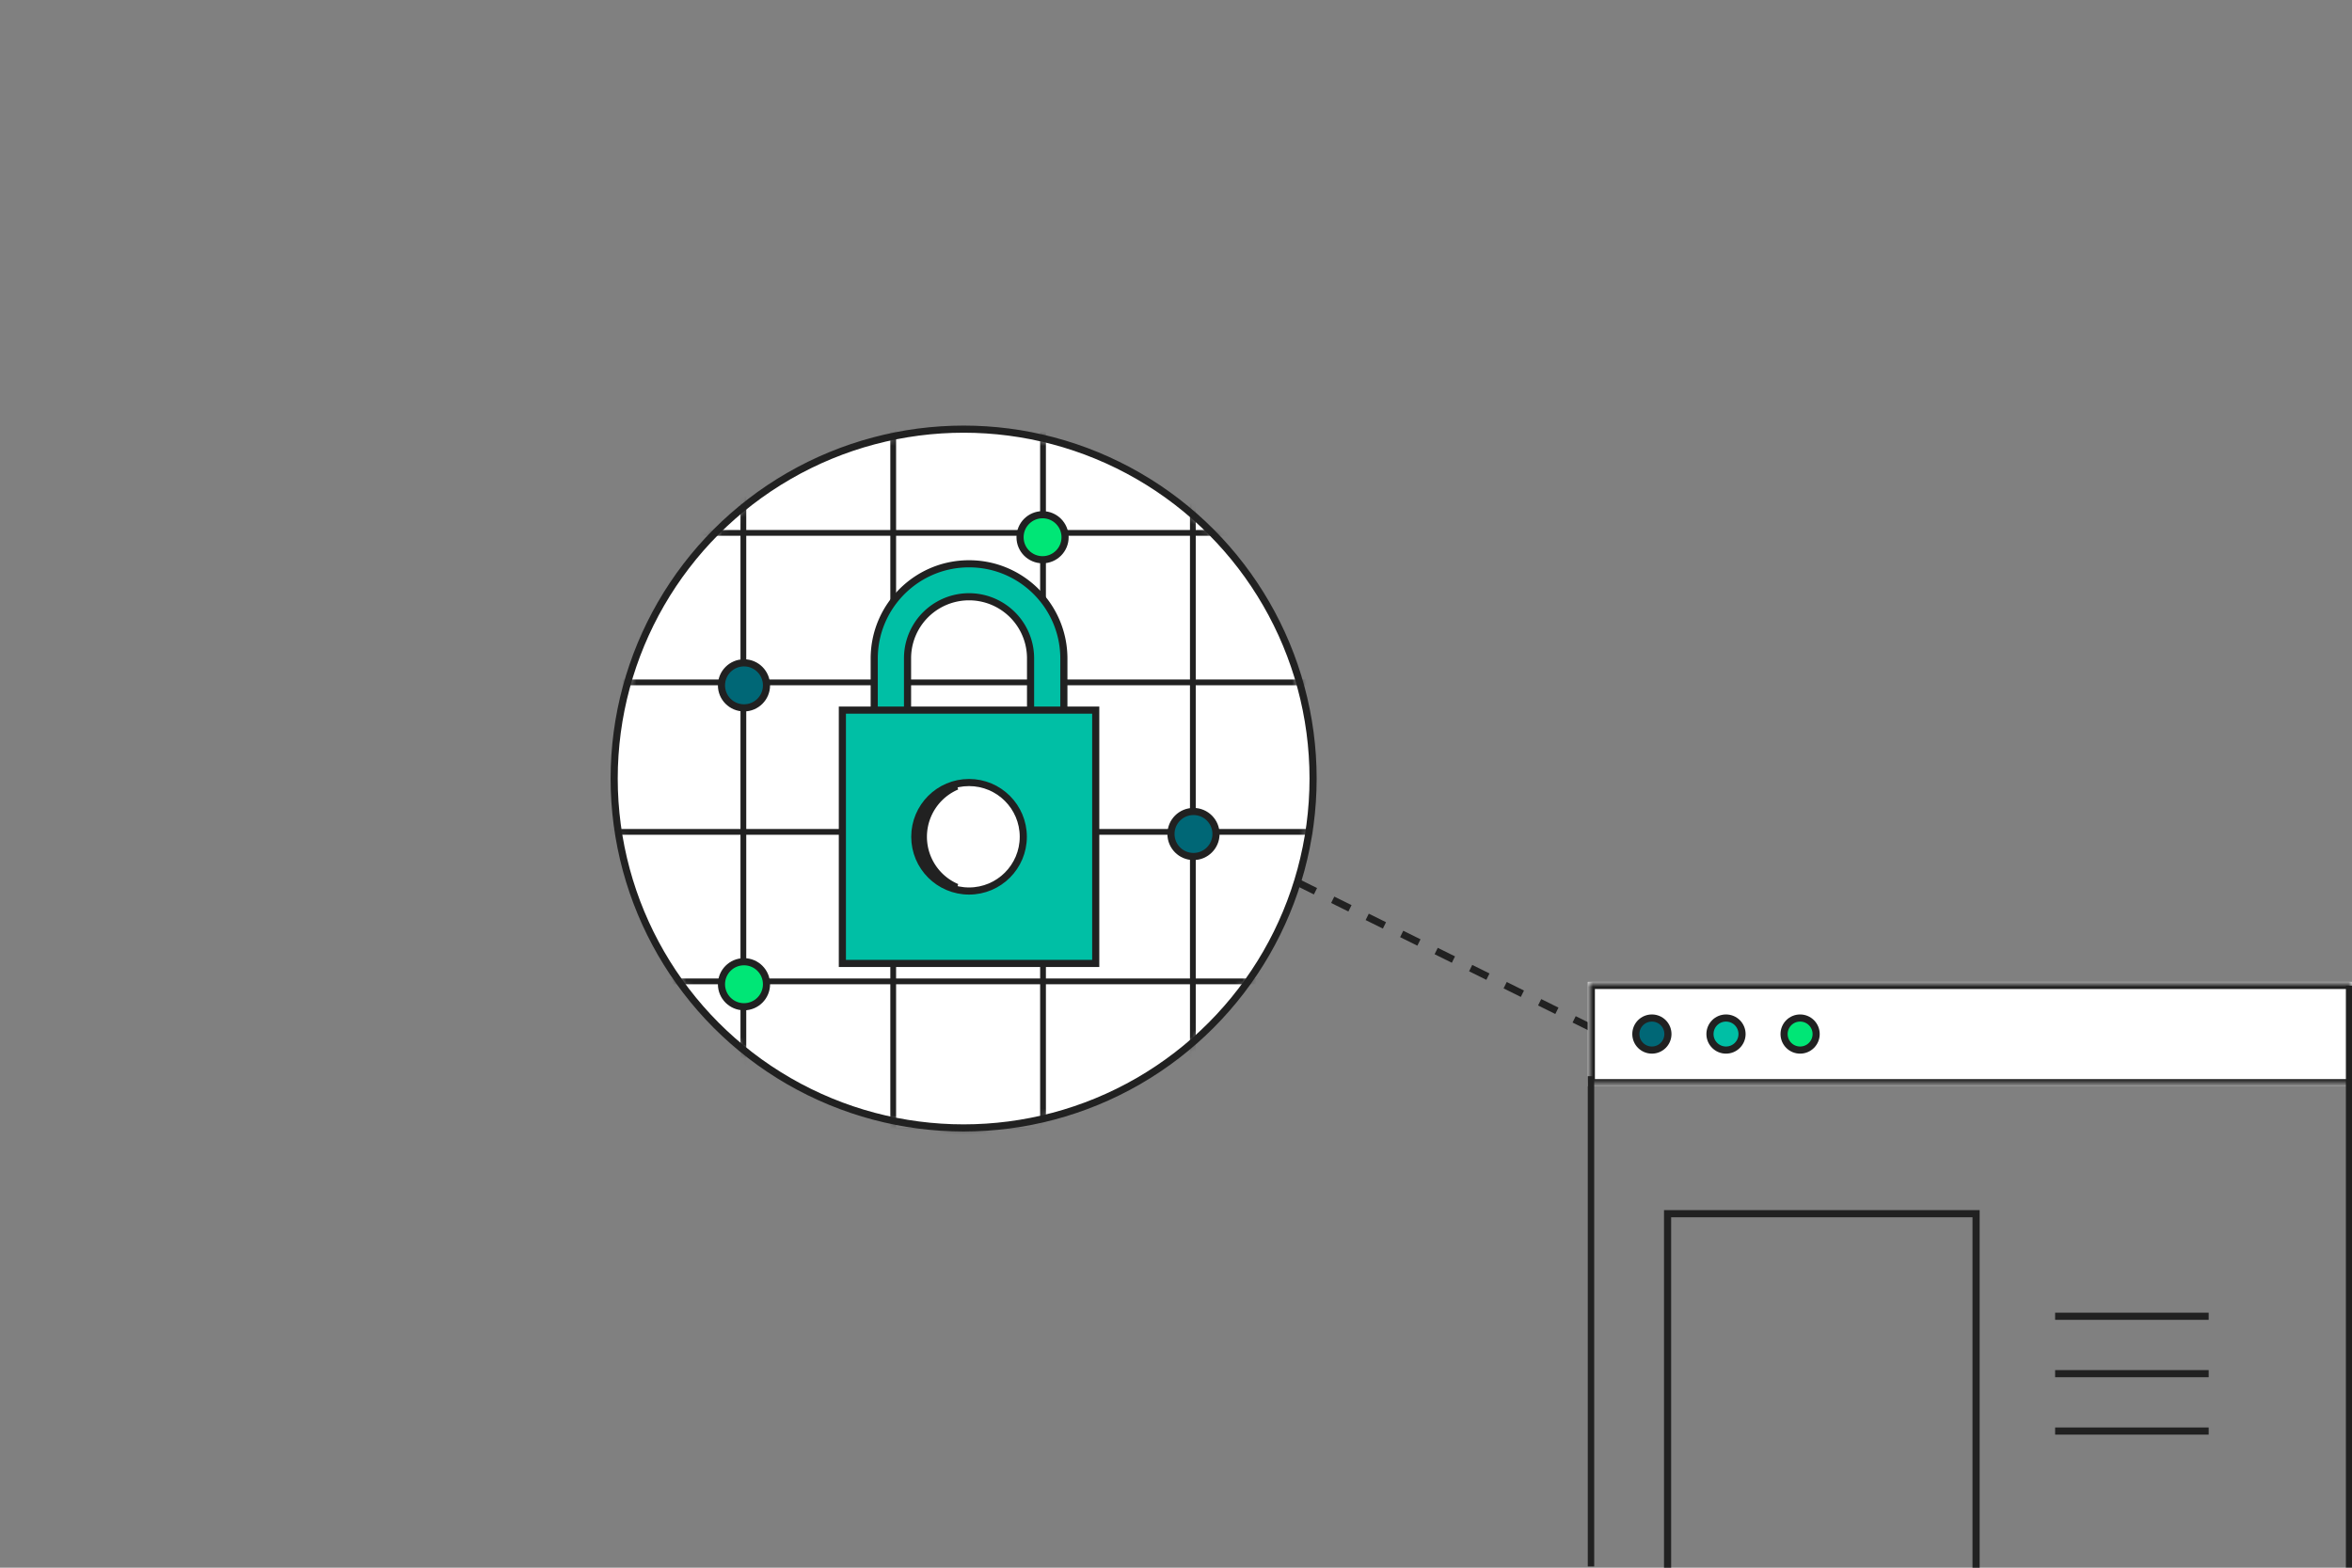<svg width="330" height="220" xmlns="http://www.w3.org/2000/svg" xmlns:xlink="http://www.w3.org/1999/xlink"><rect width="100%" height="100%" fill="#808080" stroke="none"/><defs><path id="a" d="M.776.789H108.04v14.647H.776z"/><circle id="c" cx="49.411" cy="49.189" r="49.031"/></defs><g fill="none" fill-rule="evenodd"><path d="M182.15 123.873l42.876 21.24" stroke="#212121" stroke-dasharray="2.7"/><g transform="translate(222 137)"><mask id="b" fill="#fff"><use xlink:href="#a"/></mask><use fill="#FFF" xlink:href="#a"/><path stroke="#212121" fill="#FFF" mask="url(#b)" d="M1.276 1.289h109.109v13.647H1.276z"/></g><circle stroke="#212121" fill="#00BFA5" cx="242.169" cy="145.112" r="2.25"/><circle stroke="#212121" fill="#006776" cx="231.77" cy="145.112" r="2.25"/><circle stroke="#212121" fill="#00E676" cx="252.567" cy="145.112" r="2.25"/><g transform="translate(85.792 60.067)"><mask id="d" fill="#fff"><use xlink:href="#c"/></mask><use stroke="#212121" fill="#FFF" xlink:href="#c"/><g stroke="#212121" stroke-width=".81" mask="url(#d)"><path d="M-171.27 14.713H314.9M39.53-90.047v329.632M228.726-90.047v329.632M60.551-90.047v329.632M249.747-90.047v329.632M81.573-90.047v329.632M270.77-90.047v329.632M102.595-90.047v329.632M291.791-90.047v329.632M123.616-90.047v329.632M312.813-90.047v329.632M144.638-90.047v329.632M18.507-90.047v329.632M207.704-90.047v329.632M-2.514-90.047v329.632M186.682-90.047v329.632M-23.536-90.047v329.632M165.66-90.047v329.632M-44.558-90.8v329.633M-65.58-90.8v329.633M-86.602-90.8v329.633M-107.624-90.8v329.633M-128.645-90.8v329.633M-149.667-90.8v329.633M-170.689-90.8v329.633M-171.27-6.269H314.9M-171.27-27.25H314.9M-171.27-48.232H314.9M-171.27-69.213H314.9M-171.27-90.195H314.9M-171.27 35.694H314.9M-171.27 56.675H314.9M-171.27 77.657H314.9M-171.27 98.638H314.9M-171.27 119.62H314.9M-171.27 140.601H314.9M-171.27 161.583H314.9M-171.27 182.564H314.9M-171.27 203.546H314.9M-171.27 224.527H314.9"/></g></g><path d="M122.659 105.728h26.609V92.423c0-7.348-5.957-13.304-13.305-13.304s-13.304 5.956-13.304 13.304v13.305zm4.674-4.721v-8.63a8.63 8.63 0 1 1 17.26 0v8.63h-17.26z" stroke="#212121" fill="#00BFA5"/><path stroke="#212121" fill="#00BFA5" d="M118.189 99.654h35.55v35.55h-35.55z"/><circle stroke="#212121" fill="#FFF" cx="135.963" cy="117.428" r="7.612"/><path d="M223.226 151.023v68.805M329.593 138.323v81.66" stroke="#212121" stroke-width=".9"/><g stroke="#212121"><path d="M309.89 184.717h-21.544M309.89 192.772h-21.544M309.89 200.826h-21.544"/></g><circle stroke="#212121" fill="#006776" cx="104.386" cy="96.178" r="3.159"/><circle stroke="#212121" fill="#006776" cx="167.453" cy="117.038" r="3.159"/><circle stroke="#212121" fill="#00E676" cx="146.278" cy="75.392" r="3.159"/><circle stroke="#212121" fill="#00E676" cx="104.386" cy="138.122" r="3.159"/><path d="M134.284 110.418a7.21 7.21 0 0 0 0 14.021 7.62 7.62 0 0 1 0-14.021z" stroke="#212121" stroke-width=".81" fill="#212121"/><path stroke="#212121" d="M233.972 220.323v-50h43.283v50"/></g></svg>